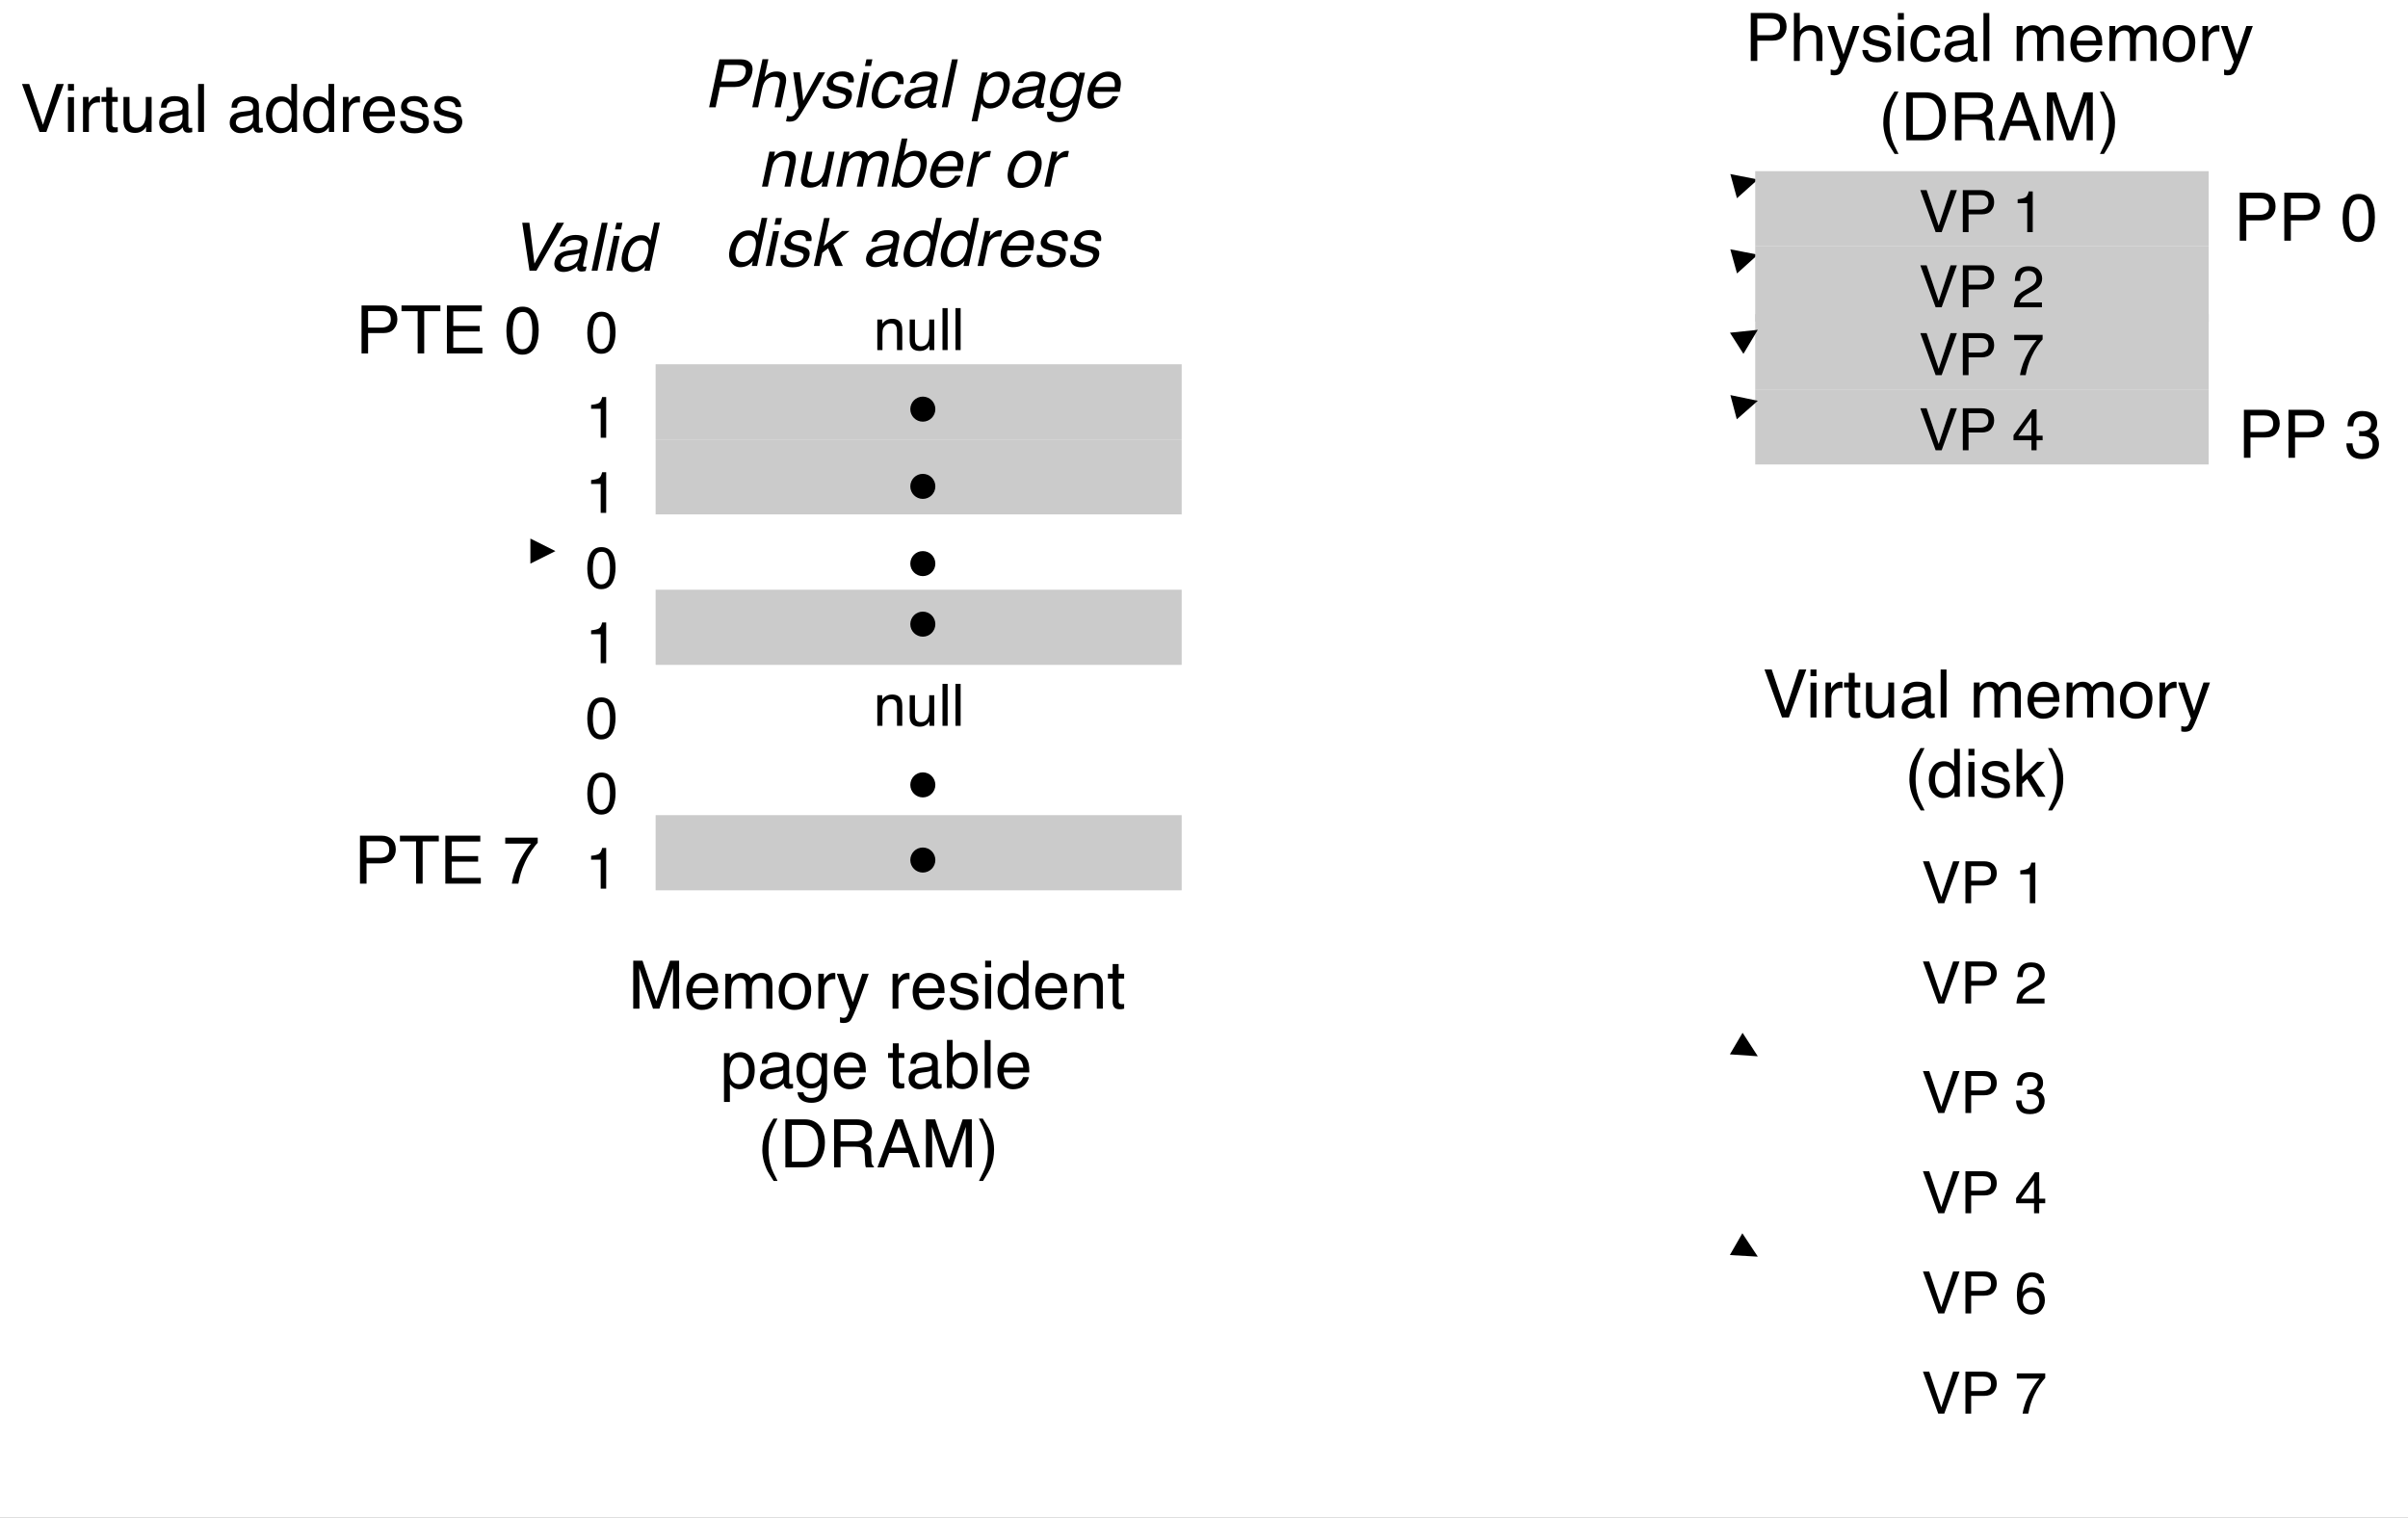 <svg xmlns="http://www.w3.org/2000/svg" xmlns:xlink="http://www.w3.org/1999/xlink" version="1.1" width="576.775pt" height="363.501pt" viewBox="0 0 576.775 363.501">
<rect x="0" y="0" width="576.775" height="363.501" fill="#808080" stroke="none"/>
<defs>
<clipPath id="clip_0">
<path transform="matrix(1,0,0,-1,-2.335,540)" d="M2.335 176.499H579.11V540H2.335Z" fill-rule="evenodd"/>
</clipPath>
<clipPath id="clip_1">
<path transform="matrix(1,0,0,-1,-2.335,540)" d="M0 0H720V540H0Z"/>
</clipPath>
<path id="font_2_30" d="M.064 .523H.148V.449C.173 .48 .199 .502 .227 .515 .254 .528 .285 .535 .319 .535 .393 .535 .443 .509 .469 .457 .484 .429 .491 .389 .491 .336V0H.401V.33C.401 .362 .397 .388 .387 .407 .372 .44 .343 .456 .302 .456 .281 .456 .264 .454 .251 .45 .227 .443 .206 .428 .188 .407 .173 .389 .163 .372 .159 .353 .155 .335 .152 .308 .152 .274V0H.064V.523M.271 .536V.536Z"/>
<path id="font_2_36" d="M.152 .523V.176C.152 .149 .157 .127 .165 .11 .181 .079 .21 .063 .252 .063 .314 .063 .355 .091 .377 .146 .389 .175 .396 .215 .396 .266V.523H.483V0H.4L.401 .077C.39 .057 .376 .04 .359 .027 .325-.001 .285-.015 .237-.015 .162-.015 .111 .01 .084 .06 .07 .087 .062 .123 .062 .167V.523H.152M.273 .536V.536Z"/>
<path id="font_2_28" d="M.067 .718H.155V0H.067V.718Z"/>
<path id="font_3_1" d="M0 0Z"/>
<path id="font_2_14" d="M.074 .718H.213L.419 .111 .624 .718H.761V0H.669V.424C.669 .438 .669 .463 .67 .496 .671 .53 .671 .567 .671 .605L.466 0H.37L.164 .605V.583C.164 .566 .164 .539 .165 .503 .166 .467 .167 .441 .167 .424V0H.074V.718Z"/>
<path id="font_2_23" d="M.282 .535C.319 .535 .355 .526 .39 .509 .425 .492 .451 .469 .47 .441 .487 .415 .499 .384 .505 .349 .51 .325 .513 .286 .513 .233H.129C.131 .18 .144 .138 .167 .106 .19 .074 .227 .058 .276 .058 .322 .058 .358 .073 .386 .103 .401 .12 .412 .14 .419 .163H.505C.503 .144 .496 .123 .483 .099 .47 .076 .455 .057 .439 .042 .413 .016 .38-.002 .34-.011 .319-.016 .295-.019 .269-.019 .203-.019 .148 .005 .103 .053 .058 .1 .035 .166 .035 .252 .035 .336 .058 .404 .104 .456 .149 .509 .209 .535 .282 .535M.422 .304C.419 .342 .41 .372 .397 .395 .373 .438 .333 .459 .277 .459 .236 .459 .203 .444 .175 .415 .148 .386 .133 .349 .132 .304H.422M.274 .536V.536Z"/>
<path id="font_2_29" d="M.064 .523H.151V.449C.172 .475 .191 .494 .208 .505 .237 .525 .27 .535 .307 .535 .348 .535 .382 .525 .407 .504 .422 .493 .435 .475 .446 .453 .466 .481 .489 .501 .515 .515 .542 .528 .571 .535 .604 .535 .674 .535 .722 .51 .748 .459 .761 .432 .768 .395 .768 .348V0H.677V.364C.677 .399 .668 .422 .651 .436 .633 .449 .612 .455 .587 .455 .552 .455 .523 .444 .498 .42 .473 .397 .46 .359 .46 .305V0H.371V.342C.371 .377 .367 .403 .358 .419 .345 .444 .32 .456 .284 .456 .25 .456 .22 .443 .193 .417 .166 .392 .152 .345 .152 .278V0H.064V.523Z"/>
<path id="font_2_31" d="M.272 .058C.33 .058 .37 .08 .392 .124 .413 .168 .424 .217 .424 .271 .424 .32 .417 .359 .401 .39 .376 .438 .333 .462 .273 .462 .219 .462 .18 .441 .156 .4 .131 .36 .119 .31 .119 .252 .119 .197 .131 .15 .156 .113 .18 .076 .219 .058 .272 .058M.275 .538C.343 .538 .4 .516 .446 .471 .493 .426 .516 .36 .516 .273 .516 .188 .496 .119 .455 .064 .414 .009 .35-.019 .264-.019 .192-.019 .135 .006 .092 .054 .05 .103 .029 .168 .029 .25 .029 .338 .051 .408 .096 .46 .14 .512 .2 .538 .275 .538M.272 .536V.536Z"/>
<path id="font_2_33" d="M.067 .523H.15V.433C.157 .45 .174 .472 .201 .497 .227 .522 .258 .535 .293 .535 .295 .535 .297 .535 .301 .535 .305 .534 .312 .533 .321 .532V.439C.316 .441 .311 .441 .307 .442 .302 .442 .298 .442 .292 .442 .248 .442 .214 .428 .19 .399 .167 .371 .155 .338 .155 .301V0H.067V.523Z"/>
<path id="font_2_37" d="M.391 .523H.488C.476 .49 .448 .413 .406 .294 .374 .204 .347 .13 .326 .074 .275-.06 .239-.141 .218-.171 .197-.2 .162-.215 .111-.215 .098-.215 .089-.214 .082-.213 .076-.212 .067-.211 .058-.208V-.127C.073-.132 .084-.134 .091-.135 .098-.136 .104-.137 .109-.137 .125-.137 .137-.134 .145-.129 .152-.123 .159-.117 .164-.109 .166-.106 .172-.093 .182-.069 .192-.045 .199-.027 .204-.015L.01 .523H.11L.25 .097 .391 .523M.25 .536V.536Z"/>
<path id="font_2_1" d="M0 0Z"/>
<path id="font_2_34" d="M.117 .164C.119 .135 .127 .112 .139 .096 .161 .068 .199 .054 .254 .054 .286 .054 .315 .061 .34 .075 .365 .089 .377 .111 .377 .141 .377 .163 .367 .181 .347 .192 .334 .199 .309 .208 .272 .217L.202 .235C.158 .246 .125 .258 .104 .272 .066 .296 .047 .329 .047 .371 .047 .42 .065 .46 .1 .491 .136 .522 .184 .537 .244 .537 .323 .537 .38 .514 .415 .468 .436 .438 .447 .407 .446 .373H.363C.362 .393 .355 .411 .342 .427 .322 .45 .287 .461 .237 .461 .204 .461 .179 .455 .162 .442 .145 .429 .136 .413 .136 .392 .136 .369 .147 .351 .17 .337 .183 .329 .202 .322 .228 .316L.286 .302C.349 .287 .391 .272 .413 .257 .447 .235 .464 .199 .464 .151 .464 .105 .446 .064 .411 .03 .376-.004 .322-.021 .25-.021 .172-.021 .117-.003 .084 .033 .052 .068 .035 .112 .032 .164H.117M.247 .536V.536Z"/>
<path id="font_2_26" d="M.064 .521H.154V0H.064V.521M.064 .718H.154V.618H.064V.718Z"/>
<path id="font_2_22" d="M.12 .255C.12 .199 .132 .152 .156 .114 .18 .077 .218 .058 .27 .058 .311 .058 .344 .075 .37 .11 .397 .145 .41 .196 .41 .261 .41 .327 .396 .377 .369 .408 .342 .44 .309 .456 .269 .456 .225 .456 .189 .439 .161 .405 .134 .371 .12 .321 .12 .255M.252 .532C.292 .532 .326 .524 .353 .507 .369 .497 .386 .48 .406 .456V.719H.491V0H.412V.072C.391 .04 .367 .017 .339 .003 .311-.011 .279-.019 .243-.019 .184-.019 .134 .006 .091 .055 .049 .104 .027 .169 .027 .25 .027 .327 .047 .393 .086 .448 .125 .504 .18 .532 .252 .532Z"/>
<path id="font_2_35" d="M.082 .668H.171V.523H.254V.45H.171V.11C.171 .092 .177 .08 .189 .074 .196 .07 .208 .068 .224 .068 .228 .068 .232 .068 .237 .069 .242 .069 .248 .069 .254 .07V0C.244-.003 .234-.005 .223-.007 .212-.008 .2-.009 .188-.009 .146-.009 .119 .002 .104 .023 .089 .044 .082 .071 .082 .104V.45H.011V.523H.082V.668Z"/>
<path id="font_2_32" d="M.285 .058C.326 .058 .36 .075 .387 .109 .415 .144 .428 .195 .428 .264 .428 .306 .422 .342 .41 .372 .387 .43 .346 .459 .285 .459 .224 .459 .183 .428 .16 .367 .148 .335 .142 .293 .142 .243 .142 .202 .148 .168 .16 .139 .183 .085 .225 .058 .285 .058M.058 .521H.143V.452C.161 .475 .18 .494 .201 .507 .23 .526 .265 .536 .305 .536 .364 .536 .415 .513 .456 .468 .497 .422 .518 .357 .518 .273 .518 .159 .488 .077 .429 .028 .391-.003 .347-.019 .297-.019 .257-.019 .224-.01 .198 .007 .182 .017 .165 .034 .146 .057V-.209H.058V.521Z"/>
<path id="font_2_19" d="M.132 .139C.132 .114 .141 .094 .16 .08 .178 .065 .2 .058 .226 .058 .257 .058 .286 .065 .315 .079 .364 .102 .389 .141 .389 .195V.266C.378 .259 .364 .253 .347 .248 .33 .243 .314 .24 .297 .238L.244 .232C.212 .228 .188 .222 .172 .212 .145 .197 .132 .173 .132 .139M.345 .317C.365 .319 .378 .328 .385 .342 .389 .35 .391 .361 .391 .376 .391 .406 .38 .428 .359 .442 .338 .455 .307 .462 .268 .462 .222 .462 .189 .449 .17 .425 .159 .411 .152 .39 .149 .363H.067C.069 .428 .089 .473 .13 .498 .17 .523 .216 .536 .27 .536 .331 .536 .381 .524 .419 .501 .458 .478 .477 .441 .477 .392V.09C.477 .081 .478 .073 .482 .068 .486 .062 .494 .06 .506 .06 .51 .06 .514 .06 .519 .06 .524 .061 .529 .062 .535 .062V-.003C.521-.007 .511-.009 .503-.01 .496-.011 .486-.012 .474-.012 .444-.012 .422-.001 .408 .021 .401 .032 .396 .048 .393 .069 .375 .046 .349 .025 .316 .008 .282-.01 .245-.019 .205-.019 .157-.019 .117-.004 .086 .026 .055 .055 .04 .092 .04 .137 .04 .185 .055 .223 .085 .25 .116 .277 .155 .293 .205 .299L.345 .317M.272 .536V.536Z"/>
<path id="font_2_24" d="M.249 .532C.29 .532 .326 .522 .356 .502 .373 .49 .39 .474 .407 .452V.519H.488V.042C.488-.024 .479-.077 .459-.115 .423-.186 .354-.222 .252-.222 .196-.222 .149-.209 .11-.184 .072-.159 .05-.119 .046-.065H.135C.139-.089 .148-.107 .161-.119 .181-.139 .212-.148 .254-.148 .322-.148 .366-.125 .387-.077 .399-.049 .405 .001 .404 .073 .386 .046 .365 .026 .34 .013 .316-0 .283-.007 .242-.007 .186-.007 .136 .013 .094 .054 .051 .094 .03 .16 .03 .253 .03 .341 .051 .409 .094 .458 .137 .508 .188 .532 .249 .532M.407 .263C.407 .328 .394 .376 .367 .407 .34 .438 .306 .454 .265 .454 .203 .454 .161 .425 .138 .367 .126 .336 .12 .296 .12 .246 .12 .187 .132 .142 .156 .112 .18 .081 .212 .065 .252 .065 .316 .065 .36 .094 .386 .151 .4 .183 .407 .221 .407 .263M.259 .536V.536Z"/>
<path id="font_2_20" d="M.058 .719H.143V.459C.162 .485 .185 .504 .212 .517 .239 .53 .268 .537 .299 .537 .364 .537 .417 .515 .457 .47 .498 .425 .518 .359 .518 .272 .518 .189 .498 .12 .458 .065 .418 .011 .362-.017 .292-.017 .252-.017 .218-.007 .191 .012 .175 .024 .157 .042 .139 .067V0H.058V.719M.286 .062C.334 .062 .369 .08 .393 .118 .416 .156 .428 .206 .428 .267 .428 .322 .416 .368 .393 .404 .369 .44 .334 .458 .289 .458 .249 .458 .213 .443 .183 .414 .153 .384 .138 .335 .138 .267 .138 .218 .144 .178 .157 .148 .18 .09 .223 .062 .286 .062Z"/>
<path id="font_2_2" d="M.296 .729C.245 .63 .212 .557 .196 .51 .173 .439 .162 .356 .162 .263 .162 .168 .175 .082 .201 .004 .217-.044 .25-.114 .297-.204H.238C.191-.13 .161-.082 .15-.062 .139-.041 .126-.014 .113 .022 .095 .07 .082 .121 .075 .176 .071 .204 .069 .231 .069 .257 .069 .353 .084 .439 .115 .515 .134 .562 .174 .634 .235 .729H.296Z"/>
<path id="font_2_12" d="M.352 .083C.384 .083 .411 .086 .433 .093 .47 .106 .501 .13 .525 .167 .545 .195 .558 .233 .567 .278 .572 .305 .574 .33 .574 .353 .574 .442 .557 .511 .521 .56 .486 .609 .429 .634 .351 .634H.178V.083H.352M.081 .718H.371C.47 .718 .546 .683 .601 .613 .649 .55 .673 .469 .673 .37 .673 .294 .659 .225 .63 .163 .58 .054 .493 0 .37 0H.081V.718Z"/>
<path id="font_2_16" d="M.41 .389C.455 .389 .491 .398 .518 .416 .544 .434 .558 .467 .558 .515 .558 .566 .539 .601 .502 .619 .482 .629 .456 .634 .422 .634H.185V.389H.41M.088 .718H.42C.475 .718 .52 .71 .555 .694 .623 .663 .656 .607 .656 .524 .656 .481 .647 .446 .63 .419 .612 .391 .587 .369 .555 .353 .583 .341 .604 .326 .618 .308 .633 .289 .64 .259 .642 .217L.646 .121C.646 .094 .649 .074 .652 .06 .658 .038 .669 .023 .684 .017V0H.564C.561 .006 .559 .014 .557 .024 .555 .034 .553 .053 .552 .081L.546 .2C.544 .247 .526 .278 .494 .294 .475 .303 .446 .308 .406 .308H.185V0H.088V.718Z"/>
<path id="font_2_11" d="M.444 .294 .335 .611 .22 .294H.444M.285 .718H.395L.655 0H.548L.476 .215H.192L.114 0H.015L.285 .718M.335 .718V.718Z"/>
<path id="font_2_3" d="M.035-.204C.086-.103 .12-.03 .135 .017 .158 .087 .169 .169 .169 .263 .169 .357 .156 .443 .129 .521 .113 .57 .081 .639 .033 .729H.092C.142 .649 .173 .6 .183 .581 .194 .562 .205 .537 .218 .504 .233 .463 .245 .423 .251 .383 .258 .343 .261 .305 .261 .268 .261 .172 .246 .086 .215 .01 .196-.038 .156-.11 .096-.204H.035Z"/>
<path id="font_2_15" d="M.085 .718H.408C.472 .718 .523 .7 .562 .664 .602 .628 .621 .577 .621 .512 .621 .456 .604 .407 .569 .366 .534 .324 .48 .304 .408 .304H.183V0H.085V.718M.523 .511C.523 .564 .503 .6 .464 .619 .443 .629 .413 .634 .376 .634H.183V.386H.376C.42 .386 .455 .395 .482 .414 .509 .432 .523 .465 .523 .511Z"/>
<path id="font_2_25" d="M.064 .719H.152V.452C.173 .479 .192 .497 .208 .508 .237 .527 .272 .536 .314 .536 .39 .536 .442 .51 .469 .456 .483 .427 .491 .387 .491 .336V0H.4V.33C.4 .368 .396 .396 .386 .414 .37 .443 .34 .457 .296 .457 .259 .457 .226 .444 .197 .419 .167 .394 .152 .347 .152 .277V0H.064V.719Z"/>
<path id="font_2_21" d="M.266 .538C.325 .538 .373 .524 .41 .495 .447 .466 .469 .417 .477 .347H.391C.386 .379 .374 .406 .355 .427 .337 .448 .307 .459 .266 .459 .21 .459 .17 .432 .146 .377 .13 .342 .123 .298 .123 .246 .123 .194 .134 .15 .156 .114 .178 .078 .213 .061 .26 .061 .297 .061 .326 .072 .347 .094 .368 .116 .383 .146 .391 .185H.477C.467 .115 .442 .065 .403 .032 .364 0 .314-.016 .253-.016 .185-.016 .131 .009 .09 .059 .049 .109 .029 .172 .029 .247 .029 .339 .051 .41 .096 .461 .14 .513 .197 .538 .266 .538M.252 .536V.536Z"/>
<path id="font_2_18" d="M.133 .718 .339 .107 .542 .718H.651L.39 0H.287L.025 .718H.133Z"/>
<path id="font_2_10" d="M.523 .688V.61C.5 .589 .471 .551 .433 .497 .396 .443 .363 .385 .334 .322 .306 .261 .285 .206 .27 .156 .261 .124 .248 .072 .233 0H.136C.158 .133 .207 .266 .283 .398 .327 .476 .374 .542 .423 .599H.037V.688H.523Z"/>
<path id="font_2_8" d="M.331 .249V.564L.106 .249H.331M.332 0V.171H.025V.258L.346 .701H.42V.249H.523V.171H.42V0H.332Z"/>
<path id="font_2_27" d="M.062 .718H.147V.301L.373 .523H.485L.285 .329 .496 0H.384L.221 .266 .147 .196V0H.062V.718Z"/>
<path id="font_4_3" d="M.285 .718 .361 .107 .695 .718H.804L.39 0H.287L.178 .718H.285Z"/>
<path id="font_4_4" d="M.237 .058C.268 .058 .3 .065 .332 .079 .386 .103 .418 .142 .43 .196L.445 .266C.433 .26 .418 .254 .4 .249 .382 .245 .365 .241 .348 .24L.293 .233C.261 .228 .235 .222 .217 .213 .187 .197 .168 .173 .161 .14 .156 .114 .161 .094 .176 .08 .191 .065 .212 .058 .237 .058M.412 .317C.432 .32 .448 .328 .458 .343 .464 .35 .468 .362 .471 .376 .477 .406 .471 .428 .453 .442 .434 .455 .405 .462 .365 .462 .319 .462 .284 .45 .26 .425 .246 .411 .235 .391 .226 .364H.144C.159 .428 .19 .473 .235 .498 .281 .524 .33 .536 .383 .536 .445 .536 .492 .524 .525 .501 .559 .478 .57 .441 .56 .392L.496 .09C.494 .081 .494 .074 .496 .068 .499 .063 .506 .06 .518 .06 .522 .06 .526 .06 .531 .061 .537 .061 .542 .062 .548 .063L.534-.003C.519-.007 .509-.009 .501-.01 .494-.011 .484-.012 .472-.012 .441-.012 .422-.001 .413 .021 .408 .032 .406 .048 .408 .069 .385 .046 .354 .026 .317 .008 .28-.009 .242-.018 .201-.018 .153-.018 .116-.003 .092 .027 .067 .056 .059 .093 .069 .137 .079 .186 .102 .224 .138 .25 .174 .277 .218 .293 .268 .3L.412 .317Z"/>
<path id="font_4_13" d="M.219 .718H.307L.155 0H.067L.219 .718Z"/>
<path id="font_4_11" d="M.175 .521H.264L.154 0H.064L.175 .521M.217 .718H.306L.285 .618H.195L.217 .718Z"/>
<path id="font_4_7" d="M.282 .059C.323 .059 .36 .076 .394 .111 .427 .146 .451 .196 .465 .261 .479 .327 .476 .376 .456 .408 .435 .439 .405 .455 .366 .455 .321 .455 .282 .438 .247 .404 .213 .371 .188 .321 .174 .255 .162 .2 .164 .153 .18 .115 .196 .077 .23 .059 .282 .059M.46 .507C.474 .497 .488 .48 .503 .456L.559 .72H.644L.491 0H.412L.427 .073C.399 .041 .37 .017 .339 .003 .308-.011 .274-.019 .238-.019 .18-.019 .135 .006 .103 .055 .07 .104 .063 .169 .081 .25 .097 .327 .13 .393 .181 .448 .231 .504 .293 .532 .365 .532 .405 .532 .437 .524 .46 .507Z"/>
<path id="font_2_4" d="M.271 .7C.361 .7 .426 .663 .467 .588 .498 .531 .514 .452 .514 .351 .514 .256 .5 .178 .471 .115 .43 .026 .363-.019 .27-.019 .186-.019 .124 .018 .083 .091 .048 .152 .031 .234 .031 .336 .031 .416 .042 .484 .062 .541 .1 .647 .17 .7 .271 .7M.27 .062C.315 .062 .351 .082 .378 .122 .405 .162 .419 .237 .419 .347 .419 .427 .409 .492 .39 .543 .37 .595 .332 .62 .276 .62 .224 .62 .186 .596 .162 .547 .138 .499 .126 .427 .126 .332 .126 .261 .134 .204 .149 .161 .173 .095 .213 .062 .27 .062Z"/>
<path id="font_2_5" d="M.096 .495V.562C.159 .569 .203 .579 .229 .594 .254 .608 .272 .642 .285 .696H.354V0H.26V.495H.096Z"/>
<path id="font_4_2" d="M.238 .718H.561C.624 .718 .672 .7 .703 .664 .735 .628 .743 .577 .729 .512 .718 .456 .69 .407 .646 .366 .602 .324 .544 .304 .472 .304H.247L.183 0H.085L.238 .718M.596 .619C.576 .629 .548 .634 .51 .634H.317L.264 .386H.458C.501 .386 .538 .395 .57 .414 .601 .432 .621 .465 .631 .511 .642 .564 .631 .6 .596 .619Z"/>
<path id="font_4_10" d="M.217 .72H.305L.248 .452C.275 .479 .298 .497 .316 .508 .349 .527 .386 .536 .428 .536 .504 .536 .55 .51 .565 .456 .574 .427 .573 .387 .562 .336L.491 0H.4L.47 .33C.478 .368 .479 .396 .474 .414 .464 .443 .437 .457 .393 .457 .356 .457 .32 .444 .286 .419 .251 .394 .226 .347 .211 .277L.152 0H.064L.217 .72Z"/>
<path id="font_4_21" d="M.502 .523H.599C.58 .49 .536 .413 .468 .294 .417 .204 .375 .13 .341 .074 .262-.06 .209-.141 .182-.171 .155-.2 .116-.215 .065-.215 .053-.215 .043-.214 .037-.213 .03-.212 .022-.211 .013-.208L.03-.127C.045-.132 .055-.134 .062-.135 .068-.136 .074-.137 .08-.137 .096-.137 .108-.134 .117-.129 .126-.123 .134-.117 .141-.109 .143-.106 .152-.093 .167-.069 .182-.045 .193-.027 .2-.015L.121 .523H.221L.271 .097 .502 .523Z"/>
<path id="font_4_19" d="M.151 .164C.148 .135 .15 .112 .159 .096 .175 .068 .21 .054 .265 .054 .298 .054 .328 .061 .356 .075 .384 .089 .401 .111 .407 .141 .412 .163 .405 .18 .388 .192 .377 .199 .353 .208 .318 .217L.252 .235C.21 .246 .179 .258 .161 .272 .128 .296 .116 .329 .125 .371 .136 .42 .162 .46 .204 .491 .247 .522 .298 .537 .358 .537 .437 .537 .489 .514 .514 .468 .529 .438 .533 .407 .525 .373H.442C.445 .393 .442 .411 .433 .427 .417 .45 .385 .462 .335 .462 .302 .462 .275 .456 .256 .443 .236 .43 .224 .413 .219 .392 .214 .37 .222 .351 .241 .338 .253 .329 .27 .322 .294 .316L.35 .302C.41 .287 .449 .272 .467 .257 .497 .235 .506 .199 .496 .151 .486 .105 .46 .064 .417 .03 .375-.004 .317-.021 .245-.021 .167-.021 .116-.003 .091 .033 .066 .068 .058 .112 .067 .164H.151Z"/>
<path id="font_4_6" d="M.55 .347H.465C.466 .379 .46 .406 .446 .427 .432 .448 .405 .459 .364 .459 .308 .459 .262 .432 .226 .377 .203 .341 .186 .298 .175 .246 .163 .193 .165 .149 .18 .113 .194 .077 .225 .06 .273 .06 .309 .06 .341 .071 .367 .093 .393 .115 .414 .146 .43 .185H.516C.491 .115 .456 .065 .41 .032 .364 0 .311-.016 .25-.016 .182-.016 .132 .009 .102 .059 .072 .109 .065 .172 .081 .247 .101 .339 .138 .41 .194 .461 .249 .513 .311 .538 .38 .538 .439 .538 .484 .524 .515 .495 .546 .466 .557 .417 .55 .347Z"/>
<path id="font_4_1" d="M0 0Z"/>
<path id="font_4_17" d="M.484 .265C.493 .307 .495 .343 .489 .373 .478 .43 .443 .459 .382 .459 .321 .459 .273 .429 .238 .368 .219 .335 .204 .294 .193 .244 .185 .203 .184 .169 .19 .141 .201 .087 .237 .06 .297 .06 .338 .06 .376 .077 .411 .111 .445 .145 .47 .197 .484 .265M.168 .521H.253L.239 .452C.261 .476 .284 .494 .308 .507 .342 .527 .379 .536 .419 .536 .478 .536 .524 .513 .555 .468 .587 .423 .594 .358 .576 .273 .552 .159 .505 .078 .435 .029 .39-.002 .343-.018 .293-.018 .254-.018 .222-.009 .199 .008 .186 .018 .172 .035 .158 .059L.101-.209H.013L.168 .521Z"/>
<path id="font_4_9" d="M.463 .502C.477 .491 .491 .474 .503 .452L.517 .518H.598L.497 .042C.483-.024 .462-.077 .435-.115 .383-.186 .306-.222 .205-.222 .149-.222 .104-.209 .071-.184 .038-.159 .025-.12 .032-.066H.121C.12-.089 .125-.107 .135-.12 .151-.14 .18-.149 .223-.149 .29-.149 .339-.126 .37-.078 .388-.05 .405 0 .419 .072 .396 .046 .371 .026 .343 .013 .316-0 .281-.007 .241-.007 .184-.007 .139 .013 .105 .054 .071 .094 .064 .16 .083 .253 .102 .341 .138 .409 .191 .458 .244 .508 .301 .532 .362 .532 .403 .532 .437 .522 .463 .502M.361 .454C.299 .454 .251 .425 .216 .367 .197 .336 .183 .296 .172 .246 .16 .187 .162 .142 .179 .112 .197 .081 .226 .065 .266 .065 .329 .065 .38 .094 .417 .151 .439 .183 .454 .221 .463 .263 .477 .328 .474 .376 .454 .407 .433 .438 .403 .454 .361 .454Z"/>
<path id="font_4_8" d="M.563 .441C.575 .415 .58 .384 .579 .349 .579 .325 .573 .286 .562 .233H.179C.169 .18 .172 .138 .189 .106 .206 .074 .239 .058 .288 .058 .334 .058 .374 .073 .407 .103 .427 .121 .442 .141 .454 .164H.54C.534 .145 .521 .124 .504 .1 .486 .076 .467 .057 .448 .042 .416 .016 .379-.002 .338-.011 .315-.016 .291-.019 .264-.019 .199-.019 .149 .005 .114 .053 .079 .1 .07 .166 .088 .252 .106 .336 .144 .404 .2 .456 .257 .509 .322 .535 .396 .535 .433 .535 .467 .526 .498 .509 .529 .492 .551 .469 .563 .441M.486 .304C.491 .342 .489 .372 .481 .395 .466 .437 .43 .458 .374 .458 .334 .458 .297 .443 .263 .414 .23 .385 .207 .348 .196 .304H.486Z"/>
<path id="font_5_1" d="M0 0Z"/>
<path id="font_4_15" d="M.175 .523H.259L.243 .449C.274 .48 .305 .502 .336 .515 .366 .528 .398 .535 .432 .535 .506 .535 .551 .509 .566 .457 .574 .429 .573 .389 .562 .336L.491 0H.401L.471 .33C.478 .362 .479 .388 .474 .407 .465 .44 .44 .456 .399 .456 .378 .456 .361 .454 .346 .45 .32 .443 .296 .428 .273 .407 .255 .389 .242 .372 .234 .353 .225 .335 .218 .308 .21 .274L.152 0H.064L.175 .523Z"/>
<path id="font_4_20" d="M.263 .523 .189 .176C.184 .149 .184 .127 .188 .11 .197 .079 .223 .063 .266 .063 .327 .063 .374 .091 .408 .146 .426 .175 .441 .215 .452 .266L.506 .523H.594L.483 0H.4L.417 .077C.402 .057 .384 .04 .364 .026 .325-.001 .281-.015 .233-.015 .159-.015 .113 .01 .097 .06 .088 .087 .088 .123 .098 .167L.173 .523H.263Z"/>
<path id="font_4_14" d="M.175 .523H.262L.247 .449C.273 .475 .296 .494 .315 .505 .348 .525 .383 .535 .42 .535 .462 .535 .493 .525 .514 .504 .526 .493 .535 .475 .542 .453 .568 .481 .595 .501 .624 .515 .653 .528 .684 .535 .717 .535 .788 .535 .83 .51 .845 .459 .853 .432 .852 .395 .842 .348L.768 0H.677L.754 .364C.761 .399 .757 .422 .743 .436 .728 .449 .708 .455 .683 .455 .649 .455 .616 .444 .587 .42 .557 .397 .536 .359 .525 .305L.46 0H.371L.443 .342C.451 .377 .452 .403 .447 .419 .439 .444 .417 .456 .38 .456 .347 .456 .314 .443 .281 .417 .249 .392 .225 .345 .211 .278L.152 0H.064L.175 .523Z"/>
<path id="font_4_5" d="M.21 .72H.296L.241 .459C.265 .485 .292 .504 .322 .517 .351 .53 .381 .537 .413 .537 .478 .537 .526 .515 .557 .47 .588 .425 .594 .359 .576 .272 .558 .189 .523 .12 .472 .065 .42 .011 .359-.017 .288-.017 .248-.017 .216-.007 .193 .012 .179 .024 .166 .042 .153 .067L.139 0H.058L.21 .72M.485 .267C.497 .322 .494 .368 .479 .404 .463 .44 .432 .458 .386 .458 .346 .458 .307 .443 .271 .414 .235 .384 .209 .335 .195 .267 .184 .218 .182 .178 .188 .148 .199 .09 .236 .062 .299 .062 .346 .062 .386 .08 .417 .118 .449 .156 .472 .206 .485 .267Z"/>
<path id="font_4_18" d="M.178 .523H.261L.242 .433C.253 .451 .274 .472 .306 .497 .338 .523 .371 .535 .406 .535 .408 .535 .411 .535 .415 .535 .418 .534 .425 .533 .434 .532L.415 .44C.409 .441 .405 .442 .4 .442 .396 .442 .391 .442 .386 .442 .342 .442 .305 .428 .275 .4 .245 .371 .226 .338 .218 .301L.155 0H.067L.178 .523Z"/>
<path id="font_4_16" d="M.481 .27C.492 .319 .493 .358 .483 .389 .469 .437 .431 .461 .371 .461 .317 .461 .274 .44 .24 .399 .207 .359 .185 .309 .172 .251 .161 .196 .163 .149 .179 .112 .196 .075 .231 .057 .284 .057 .342 .057 .387 .079 .418 .123 .449 .167 .47 .216 .481 .27M.574 .272C.556 .188 .521 .118 .468 .063 .415 .008 .346-.02 .259-.02 .187-.02 .135 .005 .104 .054 .072 .102 .064 .168 .082 .25 .1 .338 .138 .408 .193 .46 .249 .512 .314 .538 .39 .538 .457 .538 .509 .516 .546 .471 .583 .426 .592 .36 .574 .272Z"/>
<path id="font_4_12" d="M.215 .718H.299L.21 .301 .483 .523 .596 .523 .354 .327 .496 0H.384L.276 .264 .188 .196 .147 0H.062L.215 .718Z"/>
<path id="font_2_17" d="M.598 .718V.632H.356V0H.258V.632H.016V.718H.598Z"/>
<path id="font_2_13" d="M.085 .718H.608V.63H.18V.412H.576V.329H.18V.086H.616V0H.085V.718M.351 .718V.718Z"/>
<path id="font_2_6" d="M.031 0C.035 .06 .047 .113 .069 .157 .09 .202 .132 .242 .195 .279L.289 .333C.331 .357 .361 .378 .377 .396 .404 .423 .417 .454 .417 .489 .417 .53 .405 .562 .381 .586 .356 .61 .324 .622 .283 .622 .223 .622 .181 .599 .158 .553 .146 .529 .139 .495 .138 .451H.048C.049 .512 .061 .562 .082 .6 .12 .668 .187 .702 .284 .702 .364 .702 .422 .68 .459 .637 .496 .594 .515 .546 .515 .492 .515 .436 .495 .388 .456 .349 .433 .326 .392 .298 .333 .265L.266 .228C.234 .21 .209 .193 .191 .177 .158 .149 .138 .118 .129 .083H.511V0H.031Z"/>
<path id="font_2_7" d="M.26-.019C.177-.019 .117 .004 .08 .05 .043 .095 .024 .151 .024 .216H.116C.12 .17 .128 .137 .141 .117 .164 .08 .205 .062 .265 .062 .311 .062 .348 .074 .376 .099 .404 .123 .418 .155 .418 .194 .418 .243 .403 .276 .374 .295 .344 .315 .303 .324 .251 .324 .245 .324 .239 .324 .233 .324 .227 .324 .221 .324 .215 .323V.401C.224 .4 .232 .399 .238 .399 .244 .399 .251 .398 .258 .398 .291 .398 .318 .404 .339 .414 .376 .432 .395 .465 .395 .511 .395 .546 .382 .573 .357 .592 .333 .611 .304 .62 .271 .62 .212 .62 .172 .601 .149 .562 .137 .541 .13 .51 .128 .471H.042C.042 .523 .052 .567 .073 .603 .109 .668 .172 .7 .262 .7 .333 .7 .388 .684 .427 .653 .466 .621 .486 .575 .486 .515 .486 .472 .474 .437 .451 .411 .437 .394 .418 .381 .396 .372 .432 .361 .461 .342 .482 .313 .502 .284 .513 .249 .513 .208 .513 .141 .491 .086 .447 .044 .403 .002 .34-.019 .26-.019Z"/>
<path id="font_2_9" d="M.292 .702C.371 .702 .425 .682 .456 .641 .487 .601 .502 .559 .502 .516H.415C.41 .543 .402 .565 .39 .581 .369 .61 .337 .625 .294 .625 .245 .625 .206 .602 .177 .557 .148 .511 .132 .446 .128 .361 .149 .391 .174 .413 .205 .428 .233 .441 .264 .447 .298 .447 .357 .447 .408 .429 .452 .391 .495 .354 .517 .298 .517 .224 .517 .16 .496 .104 .455 .055 .414 .006 .355-.019 .278-.019 .213-.019 .156 .006 .109 .056 .061 .106 .038 .189 .038 .307 .038 .394 .048 .468 .069 .528 .11 .644 .184 .702 .292 .702M.286 .06C.332 .06 .367 .075 .39 .106 .413 .137 .424 .174 .424 .216 .424 .252 .414 .286 .394 .319 .373 .351 .336 .367 .282 .367 .244 .367 .211 .355 .182 .33 .154 .305 .14 .267 .14 .216 .14 .172 .153 .135 .178 .105 .204 .075 .24 .06 .286 .06Z"/>
</defs>
<g clip-path="url(#clip_0)">
<g clip-path="url(#clip_1)">
<path transform="matrix(1,0,0,-1,-2.335,540)" d="M0 540H720V0H0Z" fill="#ffffff" fill-rule="evenodd"/>
<path transform="matrix(1,0,0,-1,-2.335,540)" d="M159.375 362.75H285.375V344.75H159.375Z" fill="#ffffff" fill-rule="evenodd"/>
<path transform="matrix(0,0,0,0,157.04,177.25)" stroke-width="19050" stroke-linecap="butt" stroke-miterlimit="8" stroke-linejoin="miter" fill="none" stroke="#000000" d="M.005 .179H1600200V228600.2H.005Z"/>
<path transform="matrix(1,0,0,-1,-2.335,540)" d="M159.375 344.75H285.375V326.75H159.375Z" fill="#cbcbcb" fill-rule="evenodd"/>
<path transform="matrix(0,0,0,0,157.04,195.25)" stroke-width="19050" stroke-linecap="butt" stroke-miterlimit="8" stroke-linejoin="miter" fill="none" stroke="#000000" d="M.005 .214H1600200V228600.2H.005Z"/>
<path transform="matrix(1,0,0,-1,-2.335,540)" d="M159.375 380.75H285.375V362.75H159.375Z" fill="#ffffff" fill-rule="evenodd"/>
<path transform="matrix(0,0,0,0,157.04,159.25)" stroke-width="19050" stroke-linecap="butt" stroke-miterlimit="8" stroke-linejoin="miter" fill="none" stroke="#000000" d="M.005 .144H1600200V228600.2H.005Z"/>
<use data-text="n" xlink:href="#font_2_30" transform="matrix(14,0,0,-14,209.24,173.85)"/>
<use data-text="u" xlink:href="#font_2_36" transform="matrix(14,0,0,-14,217.027,173.85)"/>
<use data-text="l" xlink:href="#font_2_28" transform="matrix(14,0,0,-14,224.813,173.85)"/>
<use data-text="l" xlink:href="#font_2_28" transform="matrix(14,0,0,-14,227.924,173.85)"/>
<use data-text="&#xfffd;" xlink:href="#font_3_1" transform="matrix(14,0,0,-14,231.035,173.85)"/>
<path transform="matrix(1,0,0,-1,-2.335,540)" d="M159.375 470.75H285.375V452.75H159.375Z" fill="#ffffff" fill-rule="evenodd"/>
<path transform="matrix(0,0,0,0,157.04,69.25)" stroke-width="19050" stroke-linecap="butt" stroke-miterlimit="8" stroke-linejoin="miter" fill="none" stroke="#000000" d="M.005-.144H1600200V228599.9H.005Z"/>
<use data-text="n" xlink:href="#font_2_30" transform="matrix(14,0,0,-14,209.24,83.85)"/>
<use data-text="u" xlink:href="#font_2_36" transform="matrix(14,0,0,-14,217.027,83.85)"/>
<use data-text="l" xlink:href="#font_2_28" transform="matrix(14,0,0,-14,224.813,83.85)"/>
<use data-text="l" xlink:href="#font_2_28" transform="matrix(14,0,0,-14,227.924,83.85)"/>
<use data-text="&#xfffd;" xlink:href="#font_3_1" transform="matrix(14,0,0,-14,231.035,83.85)"/>
<path transform="matrix(1,0,0,-1,-2.335,540)" d="M159.375 452.75H285.375V434.75H159.375Z" fill="#cbcbcb" fill-rule="evenodd"/>
<path transform="matrix(0,0,0,0,157.04,87.25)" stroke-width="19050" stroke-linecap="butt" stroke-miterlimit="8" stroke-linejoin="miter" fill="none" stroke="#000000" d="M.005-.109H1600200V228599.9H.005Z"/>
<path transform="matrix(1,0,0,-1,-2.335,540)" d="M159.375 434.75H285.375V416.75H159.375Z" fill="#cbcbcb" fill-rule="evenodd"/>
<path transform="matrix(0,0,0,0,157.04,105.25)" stroke-width="19050" stroke-linecap="butt" stroke-miterlimit="8" stroke-linejoin="miter" fill="none" stroke="#000000" d="M.005-.074H1600200V228600H.005Z"/>
<path transform="matrix(1,0,0,-1,-2.335,540)" d="M159.375 416.75H285.375V398.75H159.375Z" fill="#ffffff" fill-rule="evenodd"/>
<path transform="matrix(0,0,0,0,157.04,123.25)" stroke-width="19050" stroke-linecap="butt" stroke-miterlimit="8" stroke-linejoin="miter" fill="none" stroke="#000000" d="M.005-.039H1600200V228600H.005Z"/>
<path transform="matrix(1,0,0,-1,-2.335,540)" d="M159.375 398.75H285.375V380.75H159.375Z" fill="#cbcbcb" fill-rule="evenodd"/>
<path transform="matrix(0,0,0,0,157.04,141.25)" stroke-width="19050" stroke-linecap="butt" stroke-miterlimit="8" stroke-linejoin="miter" fill="none" stroke="#000000" d="M.005 .109H1600200V228600.1H.005Z"/>
<use data-text="M" xlink:href="#font_2_14" transform="matrix(16,0,0,-16,150.49,241.6)"/>
<use data-text="e" xlink:href="#font_2_23" transform="matrix(16,0,0,-16,163.818,241.6)"/>
<use data-text="m" xlink:href="#font_2_29" transform="matrix(16,0,0,-16,172.717,241.6)"/>
<use data-text="o" xlink:href="#font_2_31" transform="matrix(16,0,0,-16,186.045,241.6)"/>
<use data-text="r" xlink:href="#font_2_33" transform="matrix(16,0,0,-16,194.944,241.6)"/>
<use data-text="y" xlink:href="#font_2_37" transform="matrix(16,0,0,-16,200.272,241.6)"/>
<use data-text=" " xlink:href="#font_2_1" transform="matrix(16,0,0,-16,208.272,241.6)"/>
<use data-text="r" xlink:href="#font_2_33" transform="matrix(16,0,0,-16,212.717,241.6)"/>
<use data-text="e" xlink:href="#font_2_23" transform="matrix(16,0,0,-16,218.045,241.6)"/>
<use data-text="s" xlink:href="#font_2_34" transform="matrix(16,0,0,-16,226.944,241.6)"/>
<use data-text="i" xlink:href="#font_2_26" transform="matrix(16,0,0,-16,234.944,241.6)"/>
<use data-text="d" xlink:href="#font_2_22" transform="matrix(16,0,0,-16,238.499,241.6)"/>
<use data-text="e" xlink:href="#font_2_23" transform="matrix(16,0,0,-16,247.399,241.6)"/>
<use data-text="n" xlink:href="#font_2_30" transform="matrix(16,0,0,-16,256.298,241.6)"/>
<use data-text="t" xlink:href="#font_2_35" transform="matrix(16,0,0,-16,265.197,241.6)"/>
<use data-text="&#xfffd;" xlink:href="#font_3_1" transform="matrix(16,0,0,-16,269.642,241.6)"/>
<use data-text="p" xlink:href="#font_2_32" transform="matrix(16,0,0,-16,172.49,260.6)"/>
<use data-text="a" xlink:href="#font_2_19" transform="matrix(16,0,0,-16,181.389,260.6)"/>
<use data-text="g" xlink:href="#font_2_24" transform="matrix(16,0,0,-16,190.288,260.6)"/>
<use data-text="e" xlink:href="#font_2_23" transform="matrix(16,0,0,-16,199.187,260.6)"/>
<use data-text=" " xlink:href="#font_2_1" transform="matrix(16,0,0,-16,208.087,260.6)"/>
<use data-text="t" xlink:href="#font_2_35" transform="matrix(16,0,0,-16,212.538,260.6)"/>
<use data-text="a" xlink:href="#font_2_19" transform="matrix(16,0,0,-16,216.989,260.6)"/>
<use data-text="b" xlink:href="#font_2_20" transform="matrix(16,0,0,-16,225.888,260.6)"/>
<use data-text="l" xlink:href="#font_2_28" transform="matrix(16,0,0,-16,234.787,260.6)"/>
<use data-text="e" xlink:href="#font_2_23" transform="matrix(16,0,0,-16,238.343,260.6)"/>
<use data-text="&#xfffd;" xlink:href="#font_3_1" transform="matrix(16,0,0,-16,247.242,260.6)"/>
<use data-text="(" xlink:href="#font_2_2" transform="matrix(16,0,0,-16,181.49,279.6)"/>
<use data-text="D" xlink:href="#font_2_12" transform="matrix(16,0,0,-16,186.818,279.6)"/>
<use data-text="R" xlink:href="#font_2_16" transform="matrix(16,0,0,-16,198.373,279.6)"/>
<use data-text="A" xlink:href="#font_2_11" transform="matrix(16,0,0,-16,209.928,279.6)"/>
<use data-text="M" xlink:href="#font_2_14" transform="matrix(16,0,0,-16,220.6,279.6)"/>
<use data-text=")" xlink:href="#font_2_3" transform="matrix(16,0,0,-16,233.928,279.6)"/>
<use data-text="&#xfffd;" xlink:href="#font_3_1" transform="matrix(16,0,0,-16,239.256,279.6)"/>
<use data-text="P" xlink:href="#font_2_15" transform="matrix(16,0,0,-16,417.99,14.6)"/>
<use data-text="h" xlink:href="#font_2_25" transform="matrix(16,0,0,-16,428.662,14.6)"/>
<use data-text="y" xlink:href="#font_2_37" transform="matrix(16,0,0,-16,437.561,14.6)"/>
<use data-text="s" xlink:href="#font_2_34" transform="matrix(16,0,0,-16,445.561,14.6)"/>
<use data-text="i" xlink:href="#font_2_26" transform="matrix(16,0,0,-16,453.561,14.6)"/>
<use data-text="c" xlink:href="#font_2_21" transform="matrix(16,0,0,-16,457.116,14.6)"/>
<use data-text="a" xlink:href="#font_2_19" transform="matrix(16,0,0,-16,465.116,14.6)"/>
<use data-text="l" xlink:href="#font_2_28" transform="matrix(16,0,0,-16,474.015,14.6)"/>
<use data-text=" " xlink:href="#font_2_1" transform="matrix(16,0,0,-16,477.571,14.6)"/>
<use data-text="m" xlink:href="#font_2_29" transform="matrix(16,0,0,-16,482.015,14.6)"/>
<use data-text="e" xlink:href="#font_2_23" transform="matrix(16,0,0,-16,495.343,14.6)"/>
<use data-text="m" xlink:href="#font_2_29" transform="matrix(16,0,0,-16,504.243,14.6)"/>
<use data-text="o" xlink:href="#font_2_31" transform="matrix(16,0,0,-16,517.571,14.6)"/>
<use data-text="r" xlink:href="#font_2_33" transform="matrix(16,0,0,-16,526.47,14.6)"/>
<use data-text="y" xlink:href="#font_2_37" transform="matrix(16,0,0,-16,531.798,14.6)"/>
<use data-text="&#xfffd;" xlink:href="#font_3_1" transform="matrix(16,0,0,-16,539.798,14.6)"/>
<use data-text="(" xlink:href="#font_2_2" transform="matrix(16,0,0,-16,449.99,33.6)"/>
<use data-text="D" xlink:href="#font_2_12" transform="matrix(16,0,0,-16,455.318,33.6)"/>
<use data-text="R" xlink:href="#font_2_16" transform="matrix(16,0,0,-16,466.873,33.6)"/>
<use data-text="A" xlink:href="#font_2_11" transform="matrix(16,0,0,-16,478.428,33.6)"/>
<use data-text="M" xlink:href="#font_2_14" transform="matrix(16,0,0,-16,489.1,33.6)"/>
<use data-text=")" xlink:href="#font_2_3" transform="matrix(16,0,0,-16,502.428,33.6)"/>
<use data-text="&#xfffd;" xlink:href="#font_3_1" transform="matrix(16,0,0,-16,507.756,33.6)"/>
<path transform="matrix(1,0,0,-1,-2.335,540)" d="M422.75 464.75H531.375V446.75H422.75Z" fill="#cbcbcb" fill-rule="evenodd"/>
<path transform="matrix(0,0,0,0,420.415,75.25)" stroke-width="19050" stroke-linecap="butt" stroke-miterlimit="8" stroke-linejoin="miter" fill="none" stroke="#000000" d="M.051-.133H1379538V228599.9H.051Z"/>
<use data-text="V" xlink:href="#font_2_18" transform="matrix(14,0,0,-14,459.615,89.85)"/>
<use data-text="P" xlink:href="#font_2_15" transform="matrix(14,0,0,-14,468.953,89.85)"/>
<use data-text=" " xlink:href="#font_2_1" transform="matrix(14,0,0,-14,478.044,89.85)"/>
<use data-text="7" xlink:href="#font_2_10" transform="matrix(14,0,0,-14,481.934,89.85)"/>
<use data-text="&#xfffd;" xlink:href="#font_3_1" transform="matrix(14,0,0,-14,489.72,89.85)"/>
<path transform="matrix(1,0,0,-1,-2.335,540)" d="M422.75 446.75H531.375V428.75H422.75Z" fill="#cbcbcb" fill-rule="evenodd"/>
<path transform="matrix(0,0,0,0,420.415,93.25)" stroke-width="19050" stroke-linecap="butt" stroke-miterlimit="8" stroke-linejoin="miter" fill="none" stroke="#000000" d="M.051 .015H1379538V228600H.051Z"/>
<use data-text="V" xlink:href="#font_2_18" transform="matrix(14,0,0,-14,459.615,107.85)"/>
<use data-text="P" xlink:href="#font_2_15" transform="matrix(14,0,0,-14,468.953,107.85)"/>
<use data-text=" " xlink:href="#font_2_1" transform="matrix(14,0,0,-14,478.044,107.85)"/>
<use data-text="4" xlink:href="#font_2_8" transform="matrix(14,0,0,-14,481.934,107.85)"/>
<use data-text="&#xfffd;" xlink:href="#font_3_1" transform="matrix(14,0,0,-14,489.72,107.85)"/>
<path transform="matrix(0,0,0,0,222.04,186.75)" stroke-width="19050" stroke-linecap="butt" stroke-dasharray="76200,57150" stroke-linejoin="round" fill="none" stroke="#000000" d="M-.118 .198 2505273 1438329"/>
<path transform="matrix(1,0,0,-1,-2.335,540)" d="M419.665 244.589 423.375 239 416.678 239.386Z" fill-rule="evenodd"/>
<path transform="matrix(0,0,0,-0,222.04,205.75)" stroke-width="19050" stroke-linecap="butt" stroke-linejoin="round" fill="none" stroke="#000000" d="M-.118-.235 2505877 1596080"/>
<path transform="matrix(1,0,0,-1,-2.335,540)" d="M419.926 455.246 423.375 461 416.703 460.307Z" fill-rule="evenodd"/>
<path transform="matrix(0,0,0,-0,224.04,115.75)" stroke-width="19050" stroke-linecap="butt" stroke-linejoin="round" fill="none" stroke="#000000" d="M-.114-.059 2477428 688523.5"/>
<path transform="matrix(1,0,0,-1,-2.335,540)" d="M418.397 474.503 423.375 479 416.791 480.284Z" fill-rule="evenodd"/>
<path transform="matrix(0,0,0,-0,220.04,98)" stroke-width="19050" stroke-linecap="butt" stroke-linejoin="round" fill="none" stroke="#000000" d="M-.122 .088 2528201 691796.3"/>
<path transform="matrix(1,0,0,-1,-2.335,540)" d="M418.38 492.523 423.375 497 416.796 498.31Z" fill-rule="evenodd"/>
<use data-text="V" xlink:href="#font_2_18" transform="matrix(16,0,0,-16,422.24,171.85)"/>
<use data-text="i" xlink:href="#font_2_26" transform="matrix(16,0,0,-16,432.63,171.85)"/>
<use data-text="r" xlink:href="#font_2_33" transform="matrix(16,0,0,-16,436.185,171.85)"/>
<use data-text="t" xlink:href="#font_2_35" transform="matrix(16,0,0,-16,441.513,171.85)"/>
<use data-text="u" xlink:href="#font_2_36" transform="matrix(16,0,0,-16,445.958,171.85)"/>
<use data-text="a" xlink:href="#font_2_19" transform="matrix(16,0,0,-16,454.857,171.85)"/>
<use data-text="l" xlink:href="#font_2_28" transform="matrix(16,0,0,-16,463.757,171.85)"/>
<use data-text=" " xlink:href="#font_2_1" transform="matrix(16,0,0,-16,467.312,171.85)"/>
<use data-text="m" xlink:href="#font_2_29" transform="matrix(16,0,0,-16,471.757,171.85)"/>
<use data-text="e" xlink:href="#font_2_23" transform="matrix(16,0,0,-16,485.085,171.85)"/>
<use data-text="m" xlink:href="#font_2_29" transform="matrix(16,0,0,-16,493.984,171.85)"/>
<use data-text="o" xlink:href="#font_2_31" transform="matrix(16,0,0,-16,507.312,171.85)"/>
<use data-text="r" xlink:href="#font_2_33" transform="matrix(16,0,0,-16,516.211,171.85)"/>
<use data-text="y" xlink:href="#font_2_37" transform="matrix(16,0,0,-16,521.539,171.85)"/>
<use data-text="&#xfffd;" xlink:href="#font_3_1" transform="matrix(16,0,0,-16,529.539,171.85)"/>
<use data-text="(" xlink:href="#font_2_2" transform="matrix(16,0,0,-16,456.24,190.85)"/>
<use data-text="d" xlink:href="#font_2_22" transform="matrix(16,0,0,-16,461.568,190.85)"/>
<use data-text="i" xlink:href="#font_2_26" transform="matrix(16,0,0,-16,470.467,190.85)"/>
<use data-text="s" xlink:href="#font_2_34" transform="matrix(16,0,0,-16,474.022,190.85)"/>
<use data-text="k" xlink:href="#font_2_27" transform="matrix(16,0,0,-16,482.022,190.85)"/>
<use data-text=")" xlink:href="#font_2_3" transform="matrix(16,0,0,-16,490.022,190.85)"/>
<use data-text="&#xfffd;" xlink:href="#font_3_1" transform="matrix(16,0,0,-16,495.35,190.85)"/>
<path transform="matrix(0,0,0,0,133.04,177.25)" stroke-width="19050" stroke-linecap="butt" stroke-miterlimit="8" stroke-linejoin="miter" fill="none" stroke="#000000" d="M.027 .179H304800.1V228600.2H.027Z"/>
<path transform="matrix(0,0,0,0,133.04,195.25)" stroke-width="19050" stroke-linecap="butt" stroke-miterlimit="8" stroke-linejoin="miter" fill="none" stroke="#000000" d="M.027 .214H304800.1V228600.2H.027Z"/>
<path transform="matrix(0,0,0,0,133.04,159.25)" stroke-width="19050" stroke-linecap="butt" stroke-miterlimit="8" stroke-linejoin="miter" fill="none" stroke="#000000" d="M.027 .144H304800.1V228600.2H.027Z"/>
<path transform="matrix(0,0,0,0,133.04,69.25)" stroke-width="19050" stroke-linecap="butt" stroke-miterlimit="8" stroke-linejoin="miter" fill="none" stroke="#000000" d="M.027-.144H304800.1V228599.9H.027Z"/>
<path transform="matrix(0,0,0,0,133.04,87.25)" stroke-width="19050" stroke-linecap="butt" stroke-miterlimit="8" stroke-linejoin="miter" fill="none" stroke="#000000" d="M.027-.109H304800.1V228599.9H.027Z"/>
<path transform="matrix(0,0,0,0,133.04,105.25)" stroke-width="19050" stroke-linecap="butt" stroke-miterlimit="8" stroke-linejoin="miter" fill="none" stroke="#000000" d="M.027-.074H304800.1V228600H.027Z"/>
<path transform="matrix(0,0,0,0,133.04,123.25)" stroke-width="19050" stroke-linecap="butt" stroke-miterlimit="8" stroke-linejoin="miter" fill="none" stroke="#000000" d="M.027-.039H304800.1V228600H.027Z"/>
<path transform="matrix(0,0,0,0,133.04,141.25)" stroke-width="19050" stroke-linecap="butt" stroke-miterlimit="8" stroke-linejoin="miter" fill="none" stroke="#000000" d="M.027 .109H304800.1V228600.1H.027Z"/>
<use data-text="V" xlink:href="#font_4_3" transform="matrix(16,0,0,-16,122.24,64.85)"/>
<use data-text="a" xlink:href="#font_4_4" transform="matrix(16,0,0,-16,131.733,64.85)"/>
<use data-text="l" xlink:href="#font_4_13" transform="matrix(16,0,0,-16,140.633,64.85)"/>
<use data-text="i" xlink:href="#font_4_11" transform="matrix(16,0,0,-16,144.19,64.85)"/>
<use data-text="d" xlink:href="#font_4_7" transform="matrix(16,0,0,-16,147.747,64.85)"/>
<use data-text="&#xfffd;" xlink:href="#font_3_1" transform="matrix(16,0,0,-16,156.638,64.85)"/>
<use data-text="0" xlink:href="#font_2_4" transform="matrix(14,0,0,-14,140.24,84.475)"/>
<use data-text="&#xfffd;" xlink:href="#font_3_1" transform="matrix(14,0,0,-14,148.027,84.475)"/>
<use data-text="1" xlink:href="#font_2_5" transform="matrix(14,0,0,-14,140.24,104.85)"/>
<use data-text="&#xfffd;" xlink:href="#font_3_1" transform="matrix(14,0,0,-14,148.027,104.85)"/>
<use data-text="0" xlink:href="#font_2_4" transform="matrix(14,0,0,-14,140.24,140.85)"/>
<use data-text="&#xfffd;" xlink:href="#font_3_1" transform="matrix(14,0,0,-14,148.027,140.85)"/>
<use data-text="1" xlink:href="#font_2_5" transform="matrix(14,0,0,-14,140.24,158.85)"/>
<use data-text="&#xfffd;" xlink:href="#font_3_1" transform="matrix(14,0,0,-14,148.027,158.85)"/>
<use data-text="0" xlink:href="#font_2_4" transform="matrix(14,0,0,-14,140.24,176.85)"/>
<use data-text="&#xfffd;" xlink:href="#font_3_1" transform="matrix(14,0,0,-14,148.027,176.85)"/>
<use data-text="1" xlink:href="#font_2_5" transform="matrix(14,0,0,-14,140.24,212.85)"/>
<use data-text="&#xfffd;" xlink:href="#font_3_1" transform="matrix(14,0,0,-14,148.027,212.85)"/>
<use data-text="0" xlink:href="#font_2_4" transform="matrix(14,0,0,-14,140.24,194.85)"/>
<use data-text="&#xfffd;" xlink:href="#font_3_1" transform="matrix(14,0,0,-14,148.027,194.85)"/>
<use data-text="1" xlink:href="#font_2_5" transform="matrix(14,0,0,-14,140.24,122.85)"/>
<use data-text="&#xfffd;" xlink:href="#font_3_1" transform="matrix(14,0,0,-14,148.027,122.85)"/>
<use data-text="P" xlink:href="#font_4_2" transform="matrix(16,0,0,-16,168.49,25.7)"/>
<use data-text="h" xlink:href="#font_4_10" transform="matrix(16,0,0,-16,179.162,25.7)"/>
<use data-text="y" xlink:href="#font_4_21" transform="matrix(16,0,0,-16,188.061,25.7)"/>
<use data-text="s" xlink:href="#font_4_19" transform="matrix(16,0,0,-16,196.061,25.7)"/>
<use data-text="i" xlink:href="#font_4_11" transform="matrix(16,0,0,-16,204.061,25.7)"/>
<use data-text="c" xlink:href="#font_4_6" transform="matrix(16,0,0,-16,207.616,25.7)"/>
<use data-text="a" xlink:href="#font_4_4" transform="matrix(16,0,0,-16,215.616,25.7)"/>
<use data-text="l" xlink:href="#font_4_13" transform="matrix(16,0,0,-16,224.515,25.7)"/>
<use data-text=" " xlink:href="#font_4_1" transform="matrix(16,0,0,-16,228.071,25.7)"/>
<use data-text="p" xlink:href="#font_4_17" transform="matrix(16,0,0,-16,232.515,25.7)"/>
<use data-text="a" xlink:href="#font_4_4" transform="matrix(16,0,0,-16,241.415,25.7)"/>
<use data-text="g" xlink:href="#font_4_9" transform="matrix(16,0,0,-16,250.314,25.7)"/>
<use data-text="e" xlink:href="#font_4_8" transform="matrix(16,0,0,-16,259.213,25.7)"/>
<use data-text="&#xfffd;" xlink:href="#font_5_1" transform="matrix(16,0,0,-16,268.112,25.7)"/>
<use data-text="n" xlink:href="#font_4_15" transform="matrix(16,0,0,-16,181.49,44.7)"/>
<use data-text="u" xlink:href="#font_4_20" transform="matrix(16,0,0,-16,190.389,44.7)"/>
<use data-text="m" xlink:href="#font_4_14" transform="matrix(16,0,0,-16,199.288,44.7)"/>
<use data-text="b" xlink:href="#font_4_5" transform="matrix(16,0,0,-16,212.616,44.7)"/>
<use data-text="e" xlink:href="#font_4_8" transform="matrix(16,0,0,-16,221.515,44.7)"/>
<use data-text="r" xlink:href="#font_4_18" transform="matrix(16,0,0,-16,230.415,44.7)"/>
<use data-text=" " xlink:href="#font_4_1" transform="matrix(16,0,0,-16,235.743,44.7)"/>
<use data-text="o" xlink:href="#font_4_16" transform="matrix(16,0,0,-16,240.187,44.7)"/>
<use data-text="r" xlink:href="#font_4_18" transform="matrix(16,0,0,-16,249.087,44.7)"/>
<use data-text=" " xlink:href="#font_4_1" transform="matrix(16,0,0,-16,254.415,44.7)"/>
<use data-text="&#xfffd;" xlink:href="#font_5_1" transform="matrix(16,0,0,-16,258.859,44.7)"/>
<use data-text="d" xlink:href="#font_4_7" transform="matrix(16,0,0,-16,173.49,63.7)"/>
<use data-text="i" xlink:href="#font_4_11" transform="matrix(16,0,0,-16,182.389,63.7)"/>
<use data-text="s" xlink:href="#font_4_19" transform="matrix(16,0,0,-16,185.944,63.7)"/>
<use data-text="k" xlink:href="#font_4_12" transform="matrix(16,0,0,-16,193.944,63.7)"/>
<use data-text=" " xlink:href="#font_4_1" transform="matrix(16,0,0,-16,201.944,63.7)"/>
<use data-text="a" xlink:href="#font_4_4" transform="matrix(16,0,0,-16,206.389,63.7)"/>
<use data-text="d" xlink:href="#font_4_7" transform="matrix(16,0,0,-16,215.288,63.7)"/>
<use data-text="d" xlink:href="#font_4_7" transform="matrix(16,0,0,-16,224.187,63.7)"/>
<use data-text="r" xlink:href="#font_4_18" transform="matrix(16,0,0,-16,233.087,63.7)"/>
<use data-text="e" xlink:href="#font_4_8" transform="matrix(16,0,0,-16,238.415,63.7)"/>
<use data-text="s" xlink:href="#font_4_19" transform="matrix(16,0,0,-16,247.314,63.7)"/>
<use data-text="s" xlink:href="#font_4_19" transform="matrix(16,0,0,-16,255.314,63.7)"/>
<use data-text="&#xfffd;" xlink:href="#font_5_1" transform="matrix(16,0,0,-16,263.314,63.7)"/>
<use data-text="P" xlink:href="#font_2_15" transform="matrix(16,0,0,-16,85.24,84.65)"/>
<use data-text="T" xlink:href="#font_2_17" transform="matrix(16,0,0,-16,95.912,84.65)"/>
<use data-text="E" xlink:href="#font_2_13" transform="matrix(16,0,0,-16,105.685,84.65)"/>
<use data-text=" " xlink:href="#font_2_1" transform="matrix(16,0,0,-16,116.357,84.65)"/>
<use data-text="0" xlink:href="#font_2_4" transform="matrix(16,0,0,-16,120.802,84.65)"/>
<use data-text="&#xfffd;" xlink:href="#font_3_1" transform="matrix(16,0,0,-16,129.701,84.65)"/>
<use data-text="P" xlink:href="#font_2_15" transform="matrix(16,0,0,-16,84.865,211.65)"/>
<use data-text="T" xlink:href="#font_2_17" transform="matrix(16,0,0,-16,95.537,211.65)"/>
<use data-text="E" xlink:href="#font_2_13" transform="matrix(16,0,0,-16,105.31,211.65)"/>
<use data-text=" " xlink:href="#font_2_1" transform="matrix(16,0,0,-16,115.982,211.65)"/>
<use data-text="7" xlink:href="#font_2_10" transform="matrix(16,0,0,-16,120.426,211.65)"/>
<use data-text="&#xfffd;" xlink:href="#font_3_1" transform="matrix(16,0,0,-16,129.326,211.65)"/>
<use data-text="P" xlink:href="#font_2_15" transform="matrix(16,0,0,-16,535.115,57.65)"/>
<use data-text="P" xlink:href="#font_2_15" transform="matrix(16,0,0,-16,545.787,57.65)"/>
<use data-text=" " xlink:href="#font_2_1" transform="matrix(16,0,0,-16,556.177,57.65)"/>
<use data-text="0" xlink:href="#font_2_4" transform="matrix(16,0,0,-16,560.622,57.65)"/>
<use data-text="&#xfffd;" xlink:href="#font_3_1" transform="matrix(16,0,0,-16,569.521,57.65)"/>
<path transform="matrix(1,0,0,-1,-2.335,540)" d="M422.75 481H531.375V463H422.75Z" fill="#cbcbcb" fill-rule="evenodd"/>
<path transform="matrix(0,0,0,0,420.415,59)" stroke-width="19050" stroke-linecap="butt" stroke-miterlimit="8" stroke-linejoin="miter" fill="none" stroke="#000000" d="M.051 .336H1379538V228600.4H.051Z"/>
<use data-text="V" xlink:href="#font_2_18" transform="matrix(14,0,0,-14,459.615,73.6)"/>
<use data-text="P" xlink:href="#font_2_15" transform="matrix(14,0,0,-14,468.953,73.6)"/>
<use data-text=" " xlink:href="#font_2_1" transform="matrix(14,0,0,-14,478.044,73.6)"/>
<use data-text="2" xlink:href="#font_2_6" transform="matrix(14,0,0,-14,481.934,73.6)"/>
<use data-text="&#xfffd;" xlink:href="#font_3_1" transform="matrix(14,0,0,-14,489.72,73.6)"/>
<path transform="matrix(1,0,0,-1,-2.335,540)" d="M422.75 499H531.375V481H422.75Z" fill="#cbcbcb" fill-rule="evenodd"/>
<path transform="matrix(0,0,0,0,420.415,41)" stroke-width="19050" stroke-linecap="butt" stroke-miterlimit="8" stroke-linejoin="miter" fill="none" stroke="#000000" d="M.051 .301H1379538V228600.3H.051Z"/>
<use data-text="V" xlink:href="#font_2_18" transform="matrix(14,0,0,-14,459.615,55.6)"/>
<use data-text="P" xlink:href="#font_2_15" transform="matrix(14,0,0,-14,468.953,55.6)"/>
<use data-text=" " xlink:href="#font_2_1" transform="matrix(14,0,0,-14,478.044,55.6)"/>
<use data-text="1" xlink:href="#font_2_5" transform="matrix(14,0,0,-14,481.934,55.6)"/>
<use data-text="&#xfffd;" xlink:href="#font_3_1" transform="matrix(14,0,0,-14,489.72,55.6)"/>
<path transform="matrix(1,0,0,-1,-2.335,540)" d="M220.375 334C220.375 335.657 221.718 337 223.375 337 225.032 337 226.375 335.657 226.375 334 226.375 332.343 225.032 331 223.375 331 221.718 331 220.375 332.343 220.375 334Z" fill-rule="evenodd"/>
<path transform="matrix(0,0,0,0,218.04,203)" stroke-width="12700" stroke-linecap="butt" stroke-linejoin="round" fill="none" stroke="#000000" d="M-.07 38100.23C-.07 17058.11 17057.81 .229 38099.94 .229 59142.07 .229 76199.95 17058.11 76199.95 38100.23 76199.95 59142.36 59142.07 76200.24 38099.94 76200.24 17057.81 76200.24-.07 59142.36-.07 38100.23Z"/>
<path transform="matrix(1,0,0,-1,-2.335,540)" d="M220.375 352C220.375 353.657 221.718 355 223.375 355 225.032 355 226.375 353.657 226.375 352 226.375 350.343 225.032 349 223.375 349 221.718 349 220.375 350.343 220.375 352Z" fill-rule="evenodd"/>
<path transform="matrix(0,0,0,0,218.04,185)" stroke-width="12700" stroke-linecap="butt" stroke-linejoin="round" fill="none" stroke="#000000" d="M-.07 38100.2C-.07 17058.07 17057.81 .194 38099.94 .194 59142.07 .194 76199.95 17058.07 76199.95 38100.2 76199.95 59142.33 59142.07 76200.2 38099.94 76200.2 17057.81 76200.2-.07 59142.33-.07 38100.2Z"/>
<path transform="matrix(1,0,0,-1,-2.335,540)" d="M220.375 423.5C220.375 425.157 221.718 426.5 223.375 426.5 225.032 426.5 226.375 425.157 226.375 423.5 226.375 421.843 225.032 420.5 223.375 420.5 221.718 420.5 220.375 421.843 220.375 423.5Z" fill-rule="evenodd"/>
<path transform="matrix(0,0,0,0,218.04,113.5)" stroke-width="12700" stroke-linecap="butt" stroke-linejoin="round" fill="none" stroke="#000000" d="M-.07 38100.06C-.07 17057.93 17057.81 .055 38099.94 .055 59142.07 .055 76199.95 17057.93 76199.95 38100.06 76199.95 59142.19 59142.07 76200.06 38099.94 76200.06 17057.81 76200.06-.07 59142.19-.07 38100.06Z"/>
<path transform="matrix(1,0,0,-1,-2.335,540)" d="M220.375 442C220.375 443.657 221.718 445 223.375 445 225.032 445 226.375 443.657 226.375 442 226.375 440.343 225.032 439 223.375 439 221.718 439 220.375 440.343 220.375 442Z" fill-rule="evenodd"/>
<path transform="matrix(0,0,0,0,218.04,95)" stroke-width="12700" stroke-linecap="butt" stroke-linejoin="round" fill="none" stroke="#000000" d="M-.07 38099.91C-.07 17057.78 17057.81-.094 38099.94-.094 59142.07-.094 76199.95 17057.78 76199.95 38099.91 76199.95 59142.04 59142.07 76199.91 38099.94 76199.91 17057.81 76199.91-.07 59142.04-.07 38099.91Z"/>
<use data-text="P" xlink:href="#font_2_15" transform="matrix(16,0,0,-16,536.115,109.65)"/>
<use data-text="P" xlink:href="#font_2_15" transform="matrix(16,0,0,-16,546.787,109.65)"/>
<use data-text=" " xlink:href="#font_2_1" transform="matrix(16,0,0,-16,557.177,109.65)"/>
<use data-text="3" xlink:href="#font_2_7" transform="matrix(16,0,0,-16,561.622,109.65)"/>
<use data-text="&#xfffd;" xlink:href="#font_3_1" transform="matrix(16,0,0,-16,570.521,109.65)"/>
<path transform="matrix(1,0,0,-1,-2.335,540)" d="M423.375 338.25H532V320.25H423.375Z" fill="#ffffff" fill-rule="evenodd"/>
<path transform="matrix(0,0,0,0,421.04,201.75)" stroke-width="19050" stroke-linecap="butt" stroke-miterlimit="8" stroke-linejoin="miter" fill="none" stroke="#000000" d="M-.173 .227H1379537V228600.3H-.173Z"/>
<use data-text="V" xlink:href="#font_2_18" transform="matrix(14,0,0,-14,460.24,216.35)"/>
<use data-text="P" xlink:href="#font_2_15" transform="matrix(14,0,0,-14,469.578,216.35)"/>
<use data-text=" " xlink:href="#font_2_1" transform="matrix(14,0,0,-14,478.669,216.35)"/>
<use data-text="1" xlink:href="#font_2_5" transform="matrix(14,0,0,-14,482.559,216.35)"/>
<use data-text="&#xfffd;" xlink:href="#font_3_1" transform="matrix(14,0,0,-14,490.345,216.35)"/>
<path transform="matrix(1,0,0,-1,-2.335,540)" d="M423.375 314.25H532V296.25H423.375Z" fill="#ffffff" fill-rule="evenodd"/>
<path transform="matrix(0,0,0,0,421.04,225.75)" stroke-width="19050" stroke-linecap="butt" stroke-miterlimit="8" stroke-linejoin="miter" fill="none" stroke="#000000" d="M-.173 .024H1379537V228600.1H-.173Z"/>
<use data-text="V" xlink:href="#font_2_18" transform="matrix(14,0,0,-14,460.24,240.35)"/>
<use data-text="P" xlink:href="#font_2_15" transform="matrix(14,0,0,-14,469.578,240.35)"/>
<use data-text=" " xlink:href="#font_2_1" transform="matrix(14,0,0,-14,478.669,240.35)"/>
<use data-text="2" xlink:href="#font_2_6" transform="matrix(14,0,0,-14,482.559,240.35)"/>
<use data-text="&#xfffd;" xlink:href="#font_3_1" transform="matrix(14,0,0,-14,490.345,240.35)"/>
<path transform="matrix(1,0,0,-1,-2.335,540)" d="M423.375 264H532V246H423.375Z" fill="#ffffff" fill-rule="evenodd"/>
<path transform="matrix(0,0,0,0,421.04,276)" stroke-width="19050" stroke-linecap="butt" stroke-miterlimit="8" stroke-linejoin="miter" fill="none" stroke="#000000" d="M-.173 .122H1379537V228600.2H-.173Z"/>
<use data-text="V" xlink:href="#font_2_18" transform="matrix(14,0,0,-14,460.24,290.6)"/>
<use data-text="P" xlink:href="#font_2_15" transform="matrix(14,0,0,-14,469.578,290.6)"/>
<use data-text=" " xlink:href="#font_2_1" transform="matrix(14,0,0,-14,478.669,290.6)"/>
<use data-text="4" xlink:href="#font_2_8" transform="matrix(14,0,0,-14,482.559,290.6)"/>
<use data-text="&#xfffd;" xlink:href="#font_3_1" transform="matrix(14,0,0,-14,490.345,290.6)"/>
<path transform="matrix(1,0,0,-1,-2.335,540)" d="M423.375 240H532V222H423.375Z" fill="#ffffff" fill-rule="evenodd"/>
<path transform="matrix(0,0,0,0,421.04,300)" stroke-width="19050" stroke-linecap="butt" stroke-miterlimit="8" stroke-linejoin="miter" fill="none" stroke="#000000" d="M-.173 .169H1379537V228600.2H-.173Z"/>
<use data-text="V" xlink:href="#font_2_18" transform="matrix(14,0,0,-14,460.24,314.6)"/>
<use data-text="P" xlink:href="#font_2_15" transform="matrix(14,0,0,-14,469.578,314.6)"/>
<use data-text=" " xlink:href="#font_2_1" transform="matrix(14,0,0,-14,478.669,314.6)"/>
<use data-text="6" xlink:href="#font_2_9" transform="matrix(14,0,0,-14,482.559,314.6)"/>
<use data-text="&#xfffd;" xlink:href="#font_3_1" transform="matrix(14,0,0,-14,490.345,314.6)"/>
<path transform="matrix(1,0,0,-1,-2.335,540)" d="M423.375 216H532V198H423.375Z" fill="#ffffff" fill-rule="evenodd"/>
<path transform="matrix(0,0,0,0,421.04,324)" stroke-width="19050" stroke-linecap="butt" stroke-miterlimit="8" stroke-linejoin="miter" fill="none" stroke="#000000" d="M-.173 .022H1379537V228600.1H-.173Z"/>
<use data-text="V" xlink:href="#font_2_18" transform="matrix(14,0,0,-14,460.24,338.6)"/>
<use data-text="P" xlink:href="#font_2_15" transform="matrix(14,0,0,-14,469.578,338.6)"/>
<use data-text=" " xlink:href="#font_2_1" transform="matrix(14,0,0,-14,478.669,338.6)"/>
<use data-text="7" xlink:href="#font_2_10" transform="matrix(14,0,0,-14,482.559,338.6)"/>
<use data-text="&#xfffd;" xlink:href="#font_3_1" transform="matrix(14,0,0,-14,490.345,338.6)"/>
<path transform="matrix(1,0,0,-1,-2.335,540)" d="M220.375 405C220.375 406.657 221.718 408 223.375 408 225.032 408 226.375 406.657 226.375 405 226.375 403.343 225.032 402 223.375 402 221.718 402 220.375 403.343 220.375 405Z" fill-rule="evenodd"/>
<path transform="matrix(0,0,0,0,218.04,132)" stroke-width="12700" stroke-linecap="butt" stroke-linejoin="round" fill="none" stroke="#000000" d="M-.07 38099.98C-.07 17057.85 17057.81-.022 38099.94-.022 59142.07-.022 76199.95 17057.85 76199.95 38099.98 76199.95 59142.11 59142.07 76199.99 38099.94 76199.99 17057.81 76199.99-.07 59142.11-.07 38099.98Z"/>
<path transform="matrix(0,0,0,0,219.04,134)" stroke-width="19050" stroke-linecap="butt" stroke-dasharray="76200,57150" stroke-linejoin="round" fill="none" stroke="#000000" d="M-.068-.018 2543516 1498408"/>
<path transform="matrix(1,0,0,-1,-2.335,540)" d="M419.728 292.63 423.375 287 416.683 287.461Z" fill-rule="evenodd"/>
<path transform="matrix(1,0,0,-1,-2.335,540)" d="M27.375 504H87.375V486H27.375Z" fill="#ffffff" fill-rule="evenodd"/>
<path transform="matrix(0,0,0,0,25.04,36)" stroke-width="19050" stroke-linecap="butt" stroke-miterlimit="8" stroke-linejoin="miter" fill="none" stroke="#000000" d="M-.011 .291H761999.9V228600.3H-.011Z"/>
<use data-text="V" xlink:href="#font_2_18" transform="matrix(16,0,0,-16,4.865,31.6)"/>
<use data-text="i" xlink:href="#font_2_26" transform="matrix(16,0,0,-16,15.255,31.6)"/>
<use data-text="r" xlink:href="#font_2_33" transform="matrix(16,0,0,-16,18.81,31.6)"/>
<use data-text="t" xlink:href="#font_2_35" transform="matrix(16,0,0,-16,24.138,31.6)"/>
<use data-text="u" xlink:href="#font_2_36" transform="matrix(16,0,0,-16,28.583,31.6)"/>
<use data-text="a" xlink:href="#font_2_19" transform="matrix(16,0,0,-16,37.482,31.6)"/>
<use data-text="l" xlink:href="#font_2_28" transform="matrix(16,0,0,-16,46.382,31.6)"/>
<use data-text=" " xlink:href="#font_2_1" transform="matrix(16,0,0,-16,49.937,31.6)"/>
<use data-text="a" xlink:href="#font_2_19" transform="matrix(16,0,0,-16,54.382,31.6)"/>
<use data-text="d" xlink:href="#font_2_22" transform="matrix(16,0,0,-16,63.281,31.6)"/>
<use data-text="d" xlink:href="#font_2_22" transform="matrix(16,0,0,-16,72.18,31.6)"/>
<use data-text="r" xlink:href="#font_2_33" transform="matrix(16,0,0,-16,81.079,31.6)"/>
<use data-text="e" xlink:href="#font_2_23" transform="matrix(16,0,0,-16,86.407,31.6)"/>
<use data-text="s" xlink:href="#font_2_34" transform="matrix(16,0,0,-16,95.306,31.6)"/>
<use data-text="s" xlink:href="#font_2_34" transform="matrix(16,0,0,-16,103.306,31.6)"/>
<use data-text="&#xfffd;" xlink:href="#font_3_1" transform="matrix(16,0,0,-16,111.306,31.6)"/>
<path transform="matrix(0,0,0,0,55.04,54)" stroke-width="19050" stroke-linecap="butt" stroke-linejoin="round" fill="none" stroke="#000000" d="M-0 .326 1.017 990600.5"/>
<path transform="matrix(0,0,0,0,55.04,132)" stroke-width="19050" stroke-linecap="butt" stroke-linejoin="round" fill="none" stroke="#000000" d="M-0-.022H965200.1"/>
<path transform="matrix(1,0,0,-1,-2.335,540)" d="M129.375 411 135.375 408 129.375 405Z" fill-rule="evenodd"/>
<path transform="matrix(1,0,0,-1,-2.335,540)" d="M220.375 390.5C220.375 392.157 221.718 393.5 223.375 393.5 225.032 393.5 226.375 392.157 226.375 390.5 226.375 388.843 225.032 387.5 223.375 387.5 221.718 387.5 220.375 388.843 220.375 390.5Z" fill-rule="evenodd"/>
<path transform="matrix(0,0,0,0,218.04,146.5)" stroke-width="12700" stroke-linecap="butt" stroke-linejoin="round" fill="none" stroke="#000000" d="M-.07 38100.12C-.07 17058 17057.81 .119 38099.94 .119 59142.07 .119 76199.95 17058 76199.95 38100.12 76199.95 59142.25 59142.07 76200.13 38099.94 76200.13 17057.81 76200.13-.07 59142.25-.07 38100.12Z"/>
<path transform="matrix(0,0,0,-0,221.54,148.75)" stroke-width="19050" stroke-linecap="butt" stroke-linejoin="round" fill="none" stroke="#000000" d="M-.119-.123 2509094 663431.9"/>
<path transform="matrix(1,0,0,-1,-2.335,540)" d="M418.341 439.566 423.375 444 416.808 445.366Z" fill-rule="evenodd"/>
<path transform="matrix(1,0,0,-1,-2.335,540)" d="M423.375 288H532V270H423.375Z" fill="#ffffff" fill-rule="evenodd"/>
<path transform="matrix(0,0,0,0,421.04,252)" stroke-width="19050" stroke-linecap="butt" stroke-miterlimit="8" stroke-linejoin="miter" fill="none" stroke="#000000" d="M-.173 .075H1379537V228600.1H-.173Z"/>
<use data-text="V" xlink:href="#font_2_18" transform="matrix(14,0,0,-14,460.24,266.6)"/>
<use data-text="P" xlink:href="#font_2_15" transform="matrix(14,0,0,-14,469.578,266.6)"/>
<use data-text=" " xlink:href="#font_2_1" transform="matrix(14,0,0,-14,478.669,266.6)"/>
<use data-text="3" xlink:href="#font_2_7" transform="matrix(14,0,0,-14,482.559,266.6)"/>
<use data-text="&#xfffd;" xlink:href="#font_3_1" transform="matrix(14,0,0,-14,490.345,266.6)"/>
</g>
</g>
</svg>
